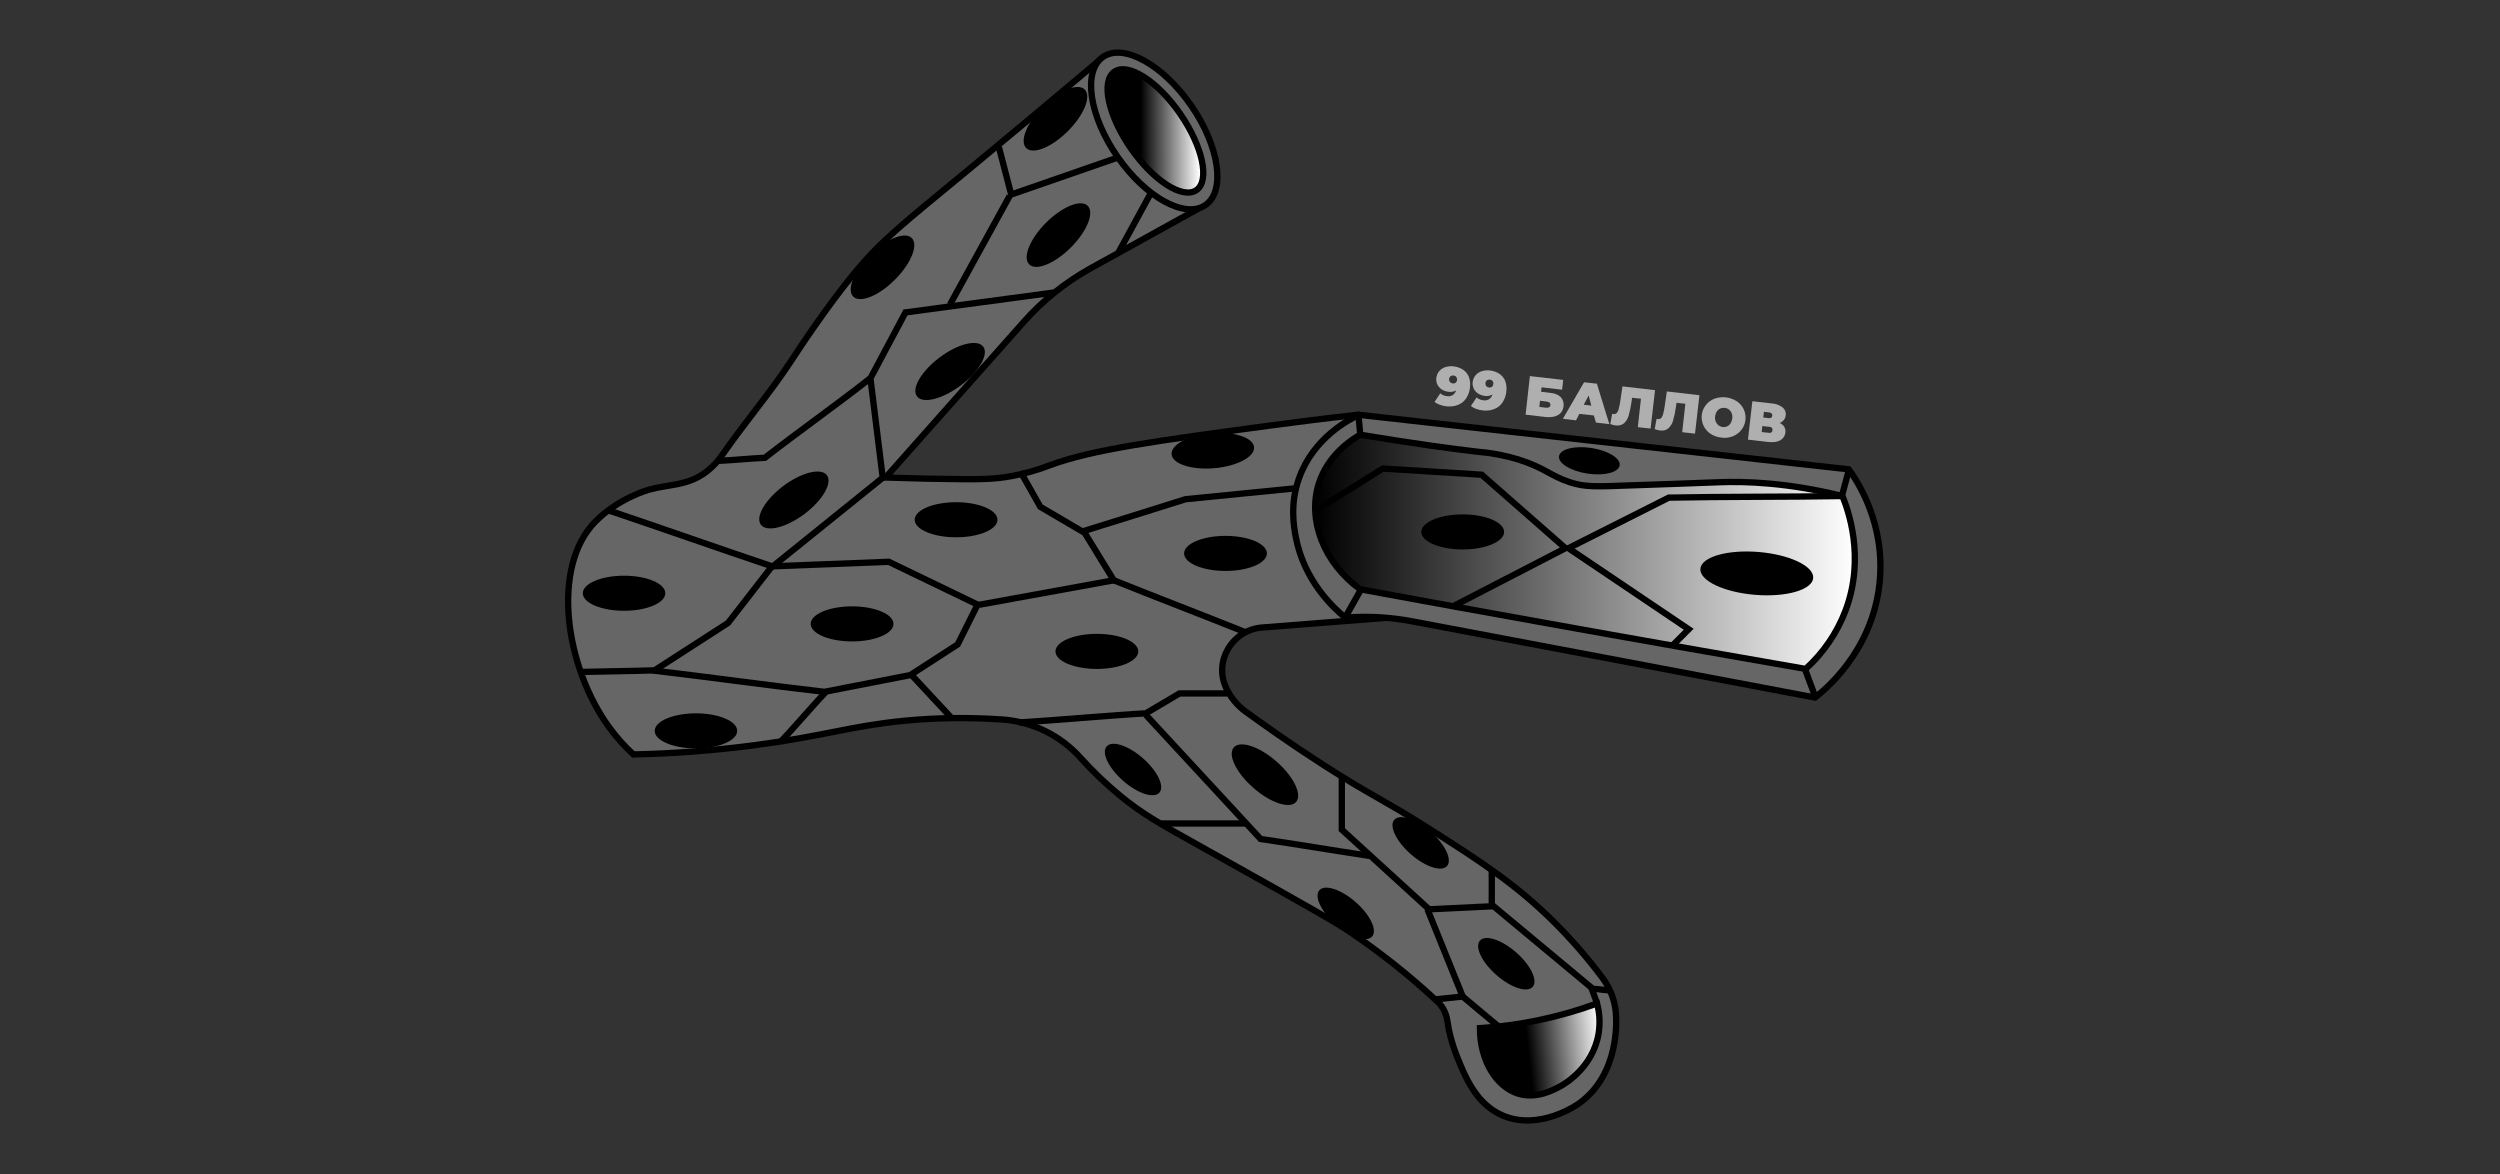 <?xml version="1.0" encoding="utf-8"?>
<!-- Generator: Adobe Illustrator 26.0.3, SVG Export Plug-In . SVG Version: 6.00 Build 0)  -->
<svg version="1.1" id="Слой_1" xmlns="http://www.w3.org/2000/svg" xmlns:xlink="http://www.w3.org/1999/xlink" x="0px" y="0px"
	 viewBox="0 0 1582 743" style="enable-background:new 0 0 1582 743;" xml:space="preserve">
<rect x="0" y="0" width="1582" height="743" fill="#333333" stroke="none"/>
<style type="text/css">
	.st0{fill:#666666;stroke:#000000;stroke-width:4;stroke-miterlimit:10;}
	.st1{fill:none;stroke:#000000;stroke-width:4;stroke-miterlimit:10;}
	.st2{fill:url(#SVGID_1_);stroke:#000000;stroke-width:4;stroke-miterlimit:10;}
	.st3{fill:url(#SVGID_00000092424104239721074080000004383076301036915875_);stroke:#000000;stroke-width:4;stroke-miterlimit:10;}
	.st4{fill:url(#SVGID_00000153704063544848681250000017656339230297527230_);stroke:#000000;stroke-width:4;stroke-miterlimit:10;}
	.st5{fill:#AFAFAF;}
</style>
<g id="_2">
	<g id="группа">
		<path class="st0" d="M858.8,262.5c-22.7,2.5-41.5,5-55.2,6.8c-71.3,9.6-112.4,15.1-139.5,25.2c-7.8,3-15.9,5.3-24.2,6.8
			c-10.8,2-19.2,2-32,1.9c-13.1-0.1-29.1-0.4-47.5-1l37.8-42.6l49.8-56.1c12-13.5,26.1-24.8,41.9-33.6l67.2-37.2l-61-94.9
			c-35.9,30.3-64.3,53.9-82.3,68.8c-43.2,35.7-55.9,45.3-73.6,66.8c-16.7,20.3-33.5,45.7-39.7,55.2c-13.2,20.1-28.9,38.4-42.6,58.1
			c-2.9,4.4-6.5,8.4-10.6,11.6c-12.1,9.3-23.4,7.9-36.8,11.6c0,0-19.2,5.3-33.9,20.3c-28,28.7-19.1,91.3,8.7,129.8
			c4.6,6.3,9.8,12.2,15.5,17.4c25.6-0.5,51.1-2.5,76.5-5.8c44.2-5.8,61-12.2,94.9-15.5c20.6-2,41.3-2.2,62-0.8
			c19,1.3,36.8,10,49.5,24.2c7.8,8.6,16.1,16.6,25.1,24c14.2,11.7,24.9,17.6,52.3,32.9c77.1,43.1,83.4,47,90.1,51.3
			c20.7,13.7,40.2,29.1,58.3,46c3.4,3.1,5.6,7.3,6.3,11.9c1.1,7.7,3.1,15.2,6,22.5c5.4,13.5,12.3,30.6,29.1,37.8
			c23.1,9.9,47-6.7,48.4-7.7c25.8-18.6,23.6-52.9,23.2-57.2c0-0.1,0-0.1,0-0.2c-0.7-8.1-3.7-15.7-8.6-22.2
			c-9.5-12.7-19.9-24.6-31.1-35.7c-24.2-23.9-46.7-38.3-79.4-59.1c-29.5-18.7-34.6-19.6-65.9-39.7c-21.3-13.7-38.2-25.8-49.4-33.9
			c-4.9-3.6-8.8-8.2-11.6-13.6c-0.2-0.4-0.4-0.9-0.6-1.3c-8-17,4-36.8,22.8-38.2l89.2-7L858.8,262.5z"/>
		<path class="st1" d="M632.1,93.1c2.6,10,5.2,20,7.8,30l72.6-25.2"/>
		<path class="st1" d="M707.7,159.9c7.4-13.6,15.8-29.1,23.2-42.6"/>
		<path class="st1" d="M638.9,124l-37.8,68.8"/>
		<path class="st1" d="M667,185.1c-32,4.2-62,8.4-94,12.6l-22.2,41.7c2.6,21,5.2,42,7.8,62.9l-69.7,56.2
			c-33.6-11.3-71-24.5-104.6-35.8"/>
		<path class="st1" d="M454.9,291.6c8.4-0.3,20.7-1.6,29.1-1.9c22-17.1,44.9-33.2,66.8-50.4"/>
		<path class="st1" d="M367.7,425.2c11.6-0.3,34.9-0.6,46.5-1l46.5-30l27.1-34.9"/>
		<path class="st1" d="M493.6,469.8c8.1-8.4,21-23.6,29-32"/>
		<path class="st1" d="M413.2,424.3c35.5,4.2,73,9.4,108.5,13.5l54.3-10.6l30-19.4l12.6-25.2l-56.2-27.1c-24.2,1-50.4,1.9-74.6,2.9"
			/>
		<path class="st1" d="M645.7,298.4l12.6,22.3l28.1,16.5l18.4,30l-85.2,15.5"/>
		<path class="st1" d="M788.1,400.1c-25.5-10.3-57.8-22.6-83.3-32.9"/>
		<path class="st1" d="M576.9,427.2c6.5,7.1,18.7,20,25.2,27.1"/>
		<path class="st1" d="M644.7,457.2c18.1-1,62.3-4.9,80.4-5.8l21.3-12.6h30"/>
		<path class="st1" d="M828.7,308.1l-78.5,7.8c-21.3,6.8-43.6,13.6-64.9,20.3"/>
		<path class="st1" d="M733.8,521.1H789"/>
		<path class="st1" d="M725.1,452.4l72.6,78.5c22,3.2,46.8,7.4,68.8,10.7"/>
		<path class="st1" d="M849.1,492.1V525l55.2,50.4l39.7-1.9v-22.3"/>
		<path class="st1" d="M903.3,575.4c7.4,18.4,14.8,36.8,22.3,55.2c-2.9,0.3-15.5,1.6-18.4,1.9"/>
		<path class="st1" d="M948.8,650c-6.5-5.5-16.8-13.9-23.2-19.4"/>
		<path class="st1" d="M1018.6,626.7c-5.5-0.3-5.2-0.7-10.7-1c-21-17.4-42.9-35.8-63.9-53.2"/>
		
			<linearGradient id="SVGID_1_" gradientUnits="userSpaceOnUse" x1="915.469" y1="80.53" x2="991.771" y2="80.53" gradientTransform="matrix(0.994 -0.111 -0.111 -0.994 37.346 851.132)">
			<stop  offset="0.38" style="stop-color:#000000"/>
			<stop  offset="1" style="stop-color:#FFFFFF"/>
		</linearGradient>
		<path class="st2" d="M936.5,650.6c25.3-1.6,50.3-6.9,74.1-15.6c1.7,6.1,2,12.6,1,18.9c-3.5,21.8-22.1,32.3-23.7,33.2
			c-4.7,2.6-15.4,8.4-26.8,5.1C946.9,688,936.5,671.2,936.5,650.6z"/>
		
			<ellipse transform="matrix(0.822 -0.569 0.569 0.822 82.865 430.57)" class="st0" cx="730.5" cy="82.7" rx="28.4" ry="57"/>
		
			<linearGradient id="SVGID_00000000937367242326077630000002367851678745085866_" gradientUnits="userSpaceOnUse" x1="700.401" y1="661.799" x2="760.721" y2="661.799" gradientTransform="matrix(0.999 1.812864e-03 -3.879926e-03 -1.007 1.776 747.865)">
			<stop  offset="0.38" style="stop-color:#000000"/>
			<stop  offset="1" style="stop-color:#FFFFFF"/>
		</linearGradient>
		
			<path style="fill:url(#SVGID_00000000937367242326077630000002367851678745085866_);stroke:#000000;stroke-width:4;stroke-miterlimit:10;" d="
			M705.2,45.4c8.6-6,27.3,5.9,41.6,26.6c14.3,20.7,18.9,42.3,10.3,48.3c-8.6,6-27.3-5.9-41.6-26.6S696.6,51.4,705.2,45.4z"/>
		<path class="st1" d="M1010.8,635.4c-1-2.6-2.9-8.1-3.9-10.7"/>
		<path class="st0" d="M851.1,390.7c-7.2-6-25.8-23-31.1-50.7c-1.3-6.9-3.8-21,2-37.3c9.2-26,32.3-37.5,37.9-40.2l310,34.5
			c4.9,6.7,23.7,34.3,19.4,72.7c-4.8,43.1-35.2,67.4-40.8,71.7l-255.3-48.3c-11.8-2.2-23.9-3.1-35.9-2.6L851.1,390.7z"/>
		
			<linearGradient id="SVGID_00000143616391713843910470000011119931805889993617_" gradientUnits="userSpaceOnUse" x1="832.291" y1="394.775" x2="1173.674" y2="394.775" gradientTransform="matrix(1 0 0 -1 0 744)">
			<stop  offset="0" style="stop-color:#000000"/>
			<stop  offset="1" style="stop-color:#FFFFFF"/>
		</linearGradient>
		
			<path style="fill:url(#SVGID_00000143616391713843910470000011119931805889993617_);stroke:#000000;stroke-width:4;stroke-miterlimit:10;" d="
			M860.7,275.1c-5.1,2.9-20.3,12.5-26.2,31c-7.2,22.9,3.1,50,26.2,66.8c39.1,7.2,78.1,14.3,117.2,21.3
			c54.8,9.9,109.7,19.5,164.7,29.1c11.2-10.1,19.8-22.7,25.2-36.8c12.9-34.1,1.3-64.7-1.9-72.6c-34-8.4-60.8-9.5-79.4-8.7
			c-17.8,0.7-35.5,1.3-53.3,1.9c-23.8,0.9-30.1,1.2-39.7-1.9c-12.5-4.1-16.4-9.4-32.9-14.5c-8.2-2.5-16.6-4.1-25.2-4.8
			C918.7,284,895.4,280.8,860.7,275.1z"/>
		<path class="st1" d="M831.7,323.6l43.3-27.1l62.6,3.9l53,46.5l-71.2,36.8"/>
		<path class="st1" d="M1165.8,313.9c-34.7,0.6-75.1,0.3-109.8,1l-63.5,32l76.1,51.3l-10.6,10.6"/>
		<ellipse cx="925.6" cy="336.6" rx="26.2" ry="11.1"/>
		<ellipse cx="394.9" cy="375.4" rx="26.1" ry="11.1"/>
		<ellipse cx="440.4" cy="462.5" rx="26.1" ry="11.1"/>
		<ellipse cx="539.2" cy="394.8" rx="26.2" ry="11.1"/>
		<ellipse cx="694.1" cy="412.2" rx="26.2" ry="11.1"/>
		<ellipse cx="775.5" cy="350.2" rx="26.2" ry="11.1"/>
		<ellipse transform="matrix(0.659 -0.752 0.752 0.659 -96.218 768.98)" cx="800.7" cy="490.7" rx="11.1" ry="26.2"/>
		<ellipse transform="matrix(0.659 -0.752 0.752 0.659 -122.183 705.091)" cx="717.2" cy="487.4" rx="9.5" ry="22.2"/>
		<ellipse transform="matrix(0.659 -0.752 0.752 0.659 -95.138 857.805)" cx="899.3" cy="533.9" rx="9.5" ry="22.2"/>
		<ellipse transform="matrix(0.659 -0.752 0.752 0.659 -144.786 837.298)" cx="851.8" cy="578.5" rx="9.5" ry="22.2"/>
		<ellipse transform="matrix(0.659 -0.752 0.752 0.659 -134.187 924.629)" cx="953.5" cy="610.4" rx="9.5" ry="22.2"/>
		
			<ellipse transform="matrix(0.996 -8.593860e-02 8.593860e-02 0.996 -21.674 67.034)" cx="767.7" cy="285.3" rx="26.2" ry="11.1"/>
		<ellipse cx="605" cy="328.9" rx="26.2" ry="11.1"/>
		<ellipse transform="matrix(0.8 -0.6 0.6 0.8 -89.329 364.784)" cx="502.4" cy="316.3" rx="26.1" ry="11.1"/>
		<ellipse transform="matrix(0.8 -0.6 0.6 0.8 -20.731 407.801)" cx="601.2" cy="235" rx="26.2" ry="11.1"/>
		<ellipse transform="matrix(0.707 -0.707 0.707 0.707 44.033 444.461)" cx="558.5" cy="169.1" rx="26.2" ry="11.1"/>
		<ellipse transform="matrix(0.707 -0.707 0.707 0.707 91.037 517.257)" cx="669.9" cy="148.7" rx="26.2" ry="11.1"/>
		<ellipse transform="matrix(0.707 -0.707 0.707 0.707 142.52 494.332)" cx="668" cy="75.1" rx="26.2" ry="11.1"/>
		<ellipse transform="matrix(0.15 -0.989 0.989 0.15 566.341 1242.148)" cx="1005.4" cy="291.8" rx="8.2" ry="19.4"/>
		
			<ellipse transform="matrix(8.211244e-02 -0.997 0.997 8.211244e-02 658.22 1441.187)" cx="1111.5" cy="363.3" rx="13.6" ry="35.8"/>
		<path class="st0" d="M859.7,263.5l1,10.7"/>
		<path class="st0" d="M852,389.4l8.7-15.5"/>
		<path class="st0" d="M1165.8,312.9l3.9-14.5"/>
		<path class="st1" d="M1142.5,424.3c1.9,5.2,3.9,10.3,5.8,15.5"/>
	</g>
	<g id="водяной_знак">
		<path class="st5" d="M925.9,234c1.6,1.1,2.9,2.7,3.6,4.5c0.8,2.2,1,4.5,0.7,6.7c-0.2,2.5-1.1,4.9-2.5,7c-1.3,1.9-3.1,3.3-5.3,4.1
			c-2.3,0.9-4.8,1.1-7.3,0.8c-1.4-0.2-2.8-0.5-4.1-1c-1.2-0.4-2.3-1-3.2-1.8l3.6-5.4c1.2,1,2.7,1.7,4.3,1.8c1.2,0.2,2.5,0,3.6-0.7
			c1-0.7,1.8-1.7,2.1-2.9c-1.5,0.8-3.3,1.1-5,0.8c-1.4-0.2-2.8-0.7-4-1.4c-1.2-0.8-2.1-1.8-2.8-3.1c-0.6-1.3-0.9-2.8-0.7-4.2
			c0.2-1.6,0.8-3.1,1.8-4.3c1-1.2,2.4-2.1,3.9-2.6c1.7-0.5,3.4-0.7,5.1-0.5C922.1,232.1,924.1,232.8,925.9,234z M921.1,242.2
			c0.5-0.4,0.9-1.1,0.9-1.8c0.1-0.7-0.1-1.4-0.5-1.9c-0.4-0.5-1.1-0.8-1.7-0.9c-0.7-0.1-1.3,0.1-1.9,0.5c-0.5,0.4-0.9,1-0.9,1.7
			c-0.1,0.7,0.1,1.4,0.5,1.9C918.5,242.8,920,243,921.1,242.2L921.1,242.2z"/>
		<path class="st5" d="M948.9,236.6c1.6,1.1,2.9,2.7,3.6,4.5c0.8,2.2,1,4.5,0.7,6.7c-0.2,2.5-1.1,4.9-2.5,7
			c-1.3,1.9-3.1,3.3-5.3,4.1c-2.3,0.9-4.8,1.1-7.3,0.8c-1.4-0.2-2.8-0.5-4.1-1c-1.2-0.4-2.2-1-3.2-1.8l3.6-5.4
			c1.2,1,2.7,1.7,4.3,1.8c1.2,0.2,2.5,0,3.6-0.7c1-0.7,1.8-1.7,2.1-2.9c-1.5,0.8-3.3,1.1-5,0.8c-1.4-0.2-2.8-0.7-4-1.4
			c-1.2-0.8-2.1-1.8-2.8-3.1c-0.6-1.3-0.9-2.8-0.7-4.2c0.2-1.6,0.8-3.1,1.8-4.3c1-1.2,2.4-2.1,3.9-2.6c1.7-0.5,3.4-0.7,5.1-0.5
			C945,234.7,947.1,235.4,948.9,236.6z M944.1,244.8c0.5-0.4,0.8-1.1,0.9-1.8c0.1-0.7-0.1-1.4-0.5-1.9c-0.9-1-2.5-1.2-3.6-0.4
			c-0.5,0.4-0.9,1.1-0.9,1.7c-0.1,0.7,0.1,1.4,0.5,1.9C941.4,245.4,943,245.5,944.1,244.8L944.1,244.8z"/>
		<path class="st5" d="M968.1,238l21.1,2.4l-0.7,6.2l-13-1.5l-0.3,2.8l5.8,0.7c3,0.3,5.2,1.2,6.6,2.7c1.5,1.5,2.1,3.7,1.8,5.8
			c-0.2,2.3-1.4,4.3-3.4,5.5c-2,1.2-4.6,1.6-7.8,1.3l-12.8-1.5L968.1,238z M978.3,258c0.7,0.1,1.4,0,2-0.3c0.5-0.3,0.8-0.8,0.8-1.4
			c0.1-1.2-0.7-2-2.4-2.2l-4.2-0.5l-0.4,3.9L978.3,258z"/>
		<path class="st5" d="M1008.6,262.9l-9.2-1l-2.1,4.1l-8.3-1l13.4-23.1l8.1,0.9l7.9,25.6l-8.5-1L1008.6,262.9z M1007,256.7l-1.7-6.4
			l-3.1,5.8L1007,256.7z"/>
		<path class="st5" d="M1047.3,246.9l-2.8,24.3l-8.1-0.9l2-18l-5.6-0.6l-0.4,2.8c-0.4,2.9-1,5.7-1.8,8.5c-0.5,1.9-1.6,3.6-3,4.9
			c-1.5,1.2-3.4,1.6-5.2,1.3c-1.2-0.1-2.3-0.4-3.4-0.9l1.2-6.5c0.3,0.1,0.6,0.2,0.9,0.2c0.8,0.1,1.6-0.2,2.1-0.8
			c0.6-0.8,1-1.7,1.2-2.7c0.3-1.1,0.6-2.6,0.9-4.5l1.4-9.5L1047.3,246.9z"/>
		<path class="st5" d="M1075.4,250.1l-2.8,24.3l-8.1-0.9l2-18l-5.6-0.6l-0.4,2.8c-0.4,2.9-1,5.7-1.8,8.5c-0.5,1.9-1.6,3.6-3,4.9
			c-1.5,1.2-3.3,1.6-5.2,1.3c-1.2-0.1-2.3-0.4-3.4-0.9l1.2-6.5c0.3,0.1,0.6,0.2,0.9,0.2c0.8,0.1,1.6-0.2,2.1-0.8
			c0.6-0.8,1-1.7,1.2-2.7c0.4-1.5,0.7-3,0.9-4.5l1.4-9.5L1075.4,250.1z"/>
		<path class="st5" d="M1082.4,274.5c-5.8-3.9-7.3-11.7-3.5-17.4c1.4-2.2,3.5-3.8,6-4.8c4.7-1.7,9.9-1.1,14.1,1.6
			c5.8,3.8,7.3,11.6,3.5,17.4c-1.5,2.2-3.5,3.8-6,4.8c-2.3,0.9-4.8,1.2-7.2,0.8C1086.8,276.7,1084.4,275.8,1082.4,274.5z
			 M1092.9,269.8c0.9-0.4,1.7-1.1,2.2-1.9c1.2-1.9,1.5-4.3,0.7-6.4c-0.7-1.9-2.4-3.2-4.4-3.4c-1-0.1-2,0-2.8,0.4
			c-0.9,0.4-1.7,1.1-2.2,1.9c-1.2,1.9-1.5,4.3-0.7,6.4c0.4,0.9,1,1.7,1.7,2.3c0.8,0.6,1.7,1,2.7,1.1
			C1091,270.4,1092,270.2,1092.9,269.8L1092.9,269.8z"/>
		<path class="st5" d="M1129.1,270.1c0.6,1.1,0.9,2.4,0.7,3.6c-0.2,2.1-1.4,3.9-3.2,4.9c-1.9,1.1-4.4,1.4-7.5,1.1l-13-1.5l2.8-24.3
			l12.3,1.4c2.5,0.1,4.8,1,6.8,2.5c1.5,1.2,2.3,3.1,2,5c-0.1,1.1-0.5,2.1-1.2,3c-0.7,0.8-1.6,1.5-2.6,1.9
			C1127.4,268.2,1128.4,269,1129.1,270.1z M1121.6,272.2c0.1-1.3-0.5-2-1.8-2.1l-4.6-0.5l-0.4,3.8l4.6,0.5c0.9,0.3,1.9-0.3,2.2-1.2
			C1121.5,272.5,1121.6,272.4,1121.6,272.2z M1115.8,264.2l3.5,0.4c1.3,0.1,2.1-0.4,2.2-1.5s-0.5-1.9-1.8-2.1l-3.5-0.4L1115.8,264.2
			z"/>
	</g>
</g>
</svg>
